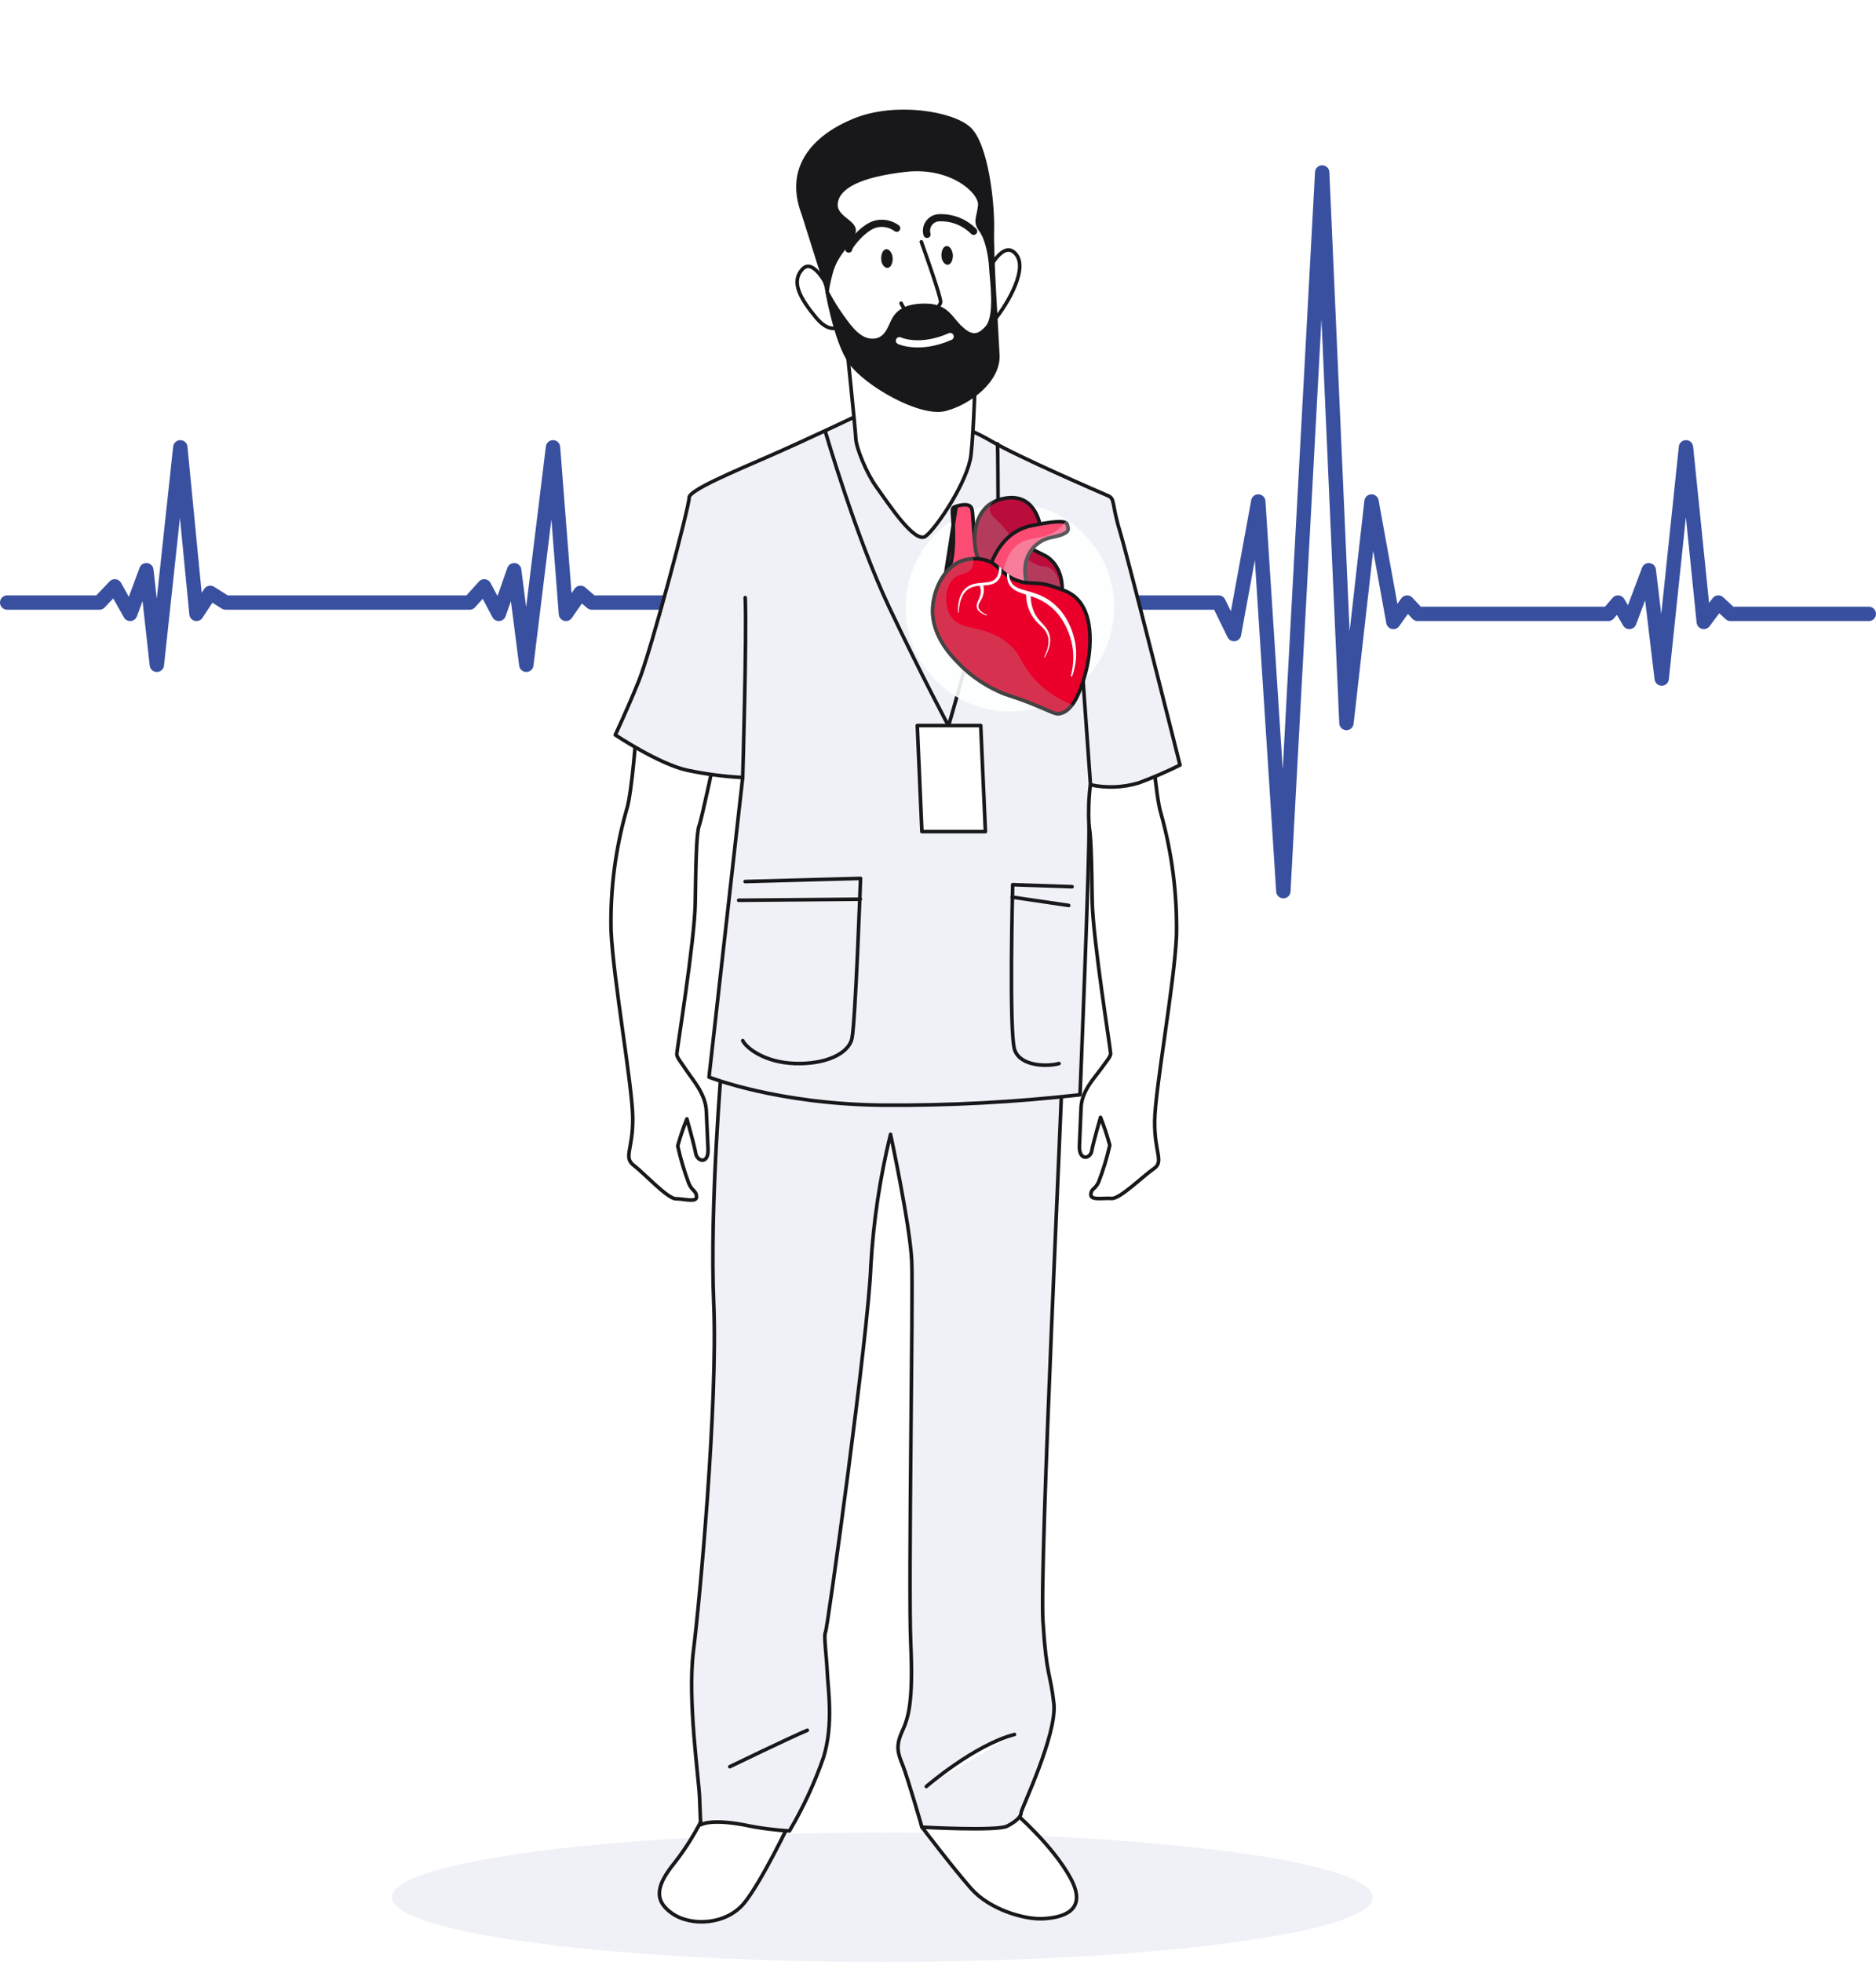 <svg width="522" height="546" viewBox="0 0 522 546" fill="none" xmlns="http://www.w3.org/2000/svg">
<ellipse cx="245.5" cy="528" rx="136.5" ry="18" fill="#EFF1F7"/>
<circle cx="258" cy="151" r="151" fill="white"/>
<path d="M2 167.685H27.662L31.939 163.186L36.215 170.835L40.717 158.686L43.644 185.008L50.172 124.49L54.674 170.835L58.5 164.985L62.777 167.685H130.69L134.742 163.186L138.794 170.835L143.07 158.686L146.447 185.008L153.875 124.49L157.477 170.835L161.529 164.985L164.68 167.685H339.087L343.364 176.459L350.117 139.564L357.095 248L367.9 48L374.653 201.206L381.631 139.564L387.708 173.084L391.535 167.685L394.462 170.835H447.517L450.219 167.685L453.37 173.084L458.772 158.686L462.374 188.832L469.127 124.49L474.079 173.084L478.131 167.685L481.508 170.835H520" stroke="#3950A0" stroke-width="4" stroke-linecap="round" stroke-linejoin="round"/>
<path d="M196.133 504.683C193.862 509.506 191.069 514.064 187.802 518.276C182.849 524.361 181.598 528.697 186.98 532.468C192.362 536.239 202.166 535.656 207.103 529.571C212.039 523.486 219.993 506.706 219.993 506.706C219.993 506.706 202.646 501.495 196.133 504.683Z" fill="white" stroke="#18181A" stroke-linecap="round" stroke-linejoin="round"/>
<path d="M256.502 508.437C256.502 508.437 265.073 519.733 270.215 525.578C275.357 531.423 285.076 534.251 290.269 533.96C295.463 533.668 302.919 531.937 297.88 522.681C292.84 513.425 282.316 504.443 282.316 504.443C282.316 504.443 271.312 504.444 263.753 503.569C256.194 502.695 256.125 506.706 256.502 508.437Z" fill="white" stroke="#18181A" stroke-linecap="round" stroke-linejoin="round"/>
<path d="M200.863 295.687C200.863 295.687 197.435 335.111 198.601 362.844C199.766 390.578 194.659 445.925 192.944 459.466C191.23 473.007 194.504 495.359 194.659 500.278C194.813 505.197 194.984 507.82 194.984 507.82C194.984 507.82 197.521 506.106 206.863 507.82C211.08 508.721 215.361 509.294 219.667 509.534C223.521 503.015 226.708 496.124 229.18 488.965C231.974 479.709 230.397 470.111 230.174 465.225C229.951 460.34 229.146 455.095 229.694 454.221C230.243 453.347 241.692 370.575 242.31 352.337C243.011 339.974 244.847 327.701 247.795 315.673C247.795 315.673 253.262 341.144 253.691 350.983C254.119 360.822 252.714 441.006 253.417 457.255C254.119 473.504 252.868 477.824 251.017 481.869C249.166 485.914 249.834 487.937 251.137 491.125C252.44 494.313 256.536 508.488 256.536 508.488C256.536 508.488 277.431 509.654 280.259 508.197C283.087 506.74 284.184 505.317 284.133 504.443C284.081 503.569 294.194 482.726 293.234 474.053C292.275 465.38 291.178 466.82 290.201 451.187C289.224 435.555 295.617 303.778 295.6 296.921C295.583 290.065 294.434 303.281 251.823 295.207C209.211 287.134 202.08 290.185 200.863 295.687Z" fill="#EFF1F7" stroke="#18181A" stroke-linecap="round" stroke-linejoin="round"/>
<path d="M257.737 497.176C257.737 497.176 271.124 485.589 282.282 482.692Z" fill="white"/>
<path d="M257.737 497.176C257.737 497.176 271.124 485.589 282.282 482.692" stroke="#18181A" stroke-linecap="round" stroke-linejoin="round"/>
<path d="M203.075 491.656C203.075 491.656 219.804 483.549 224.638 481.526Z" fill="white"/>
<path d="M203.075 491.656C203.075 491.656 219.804 483.549 224.638 481.526" stroke="#18181A" stroke-linecap="round" stroke-linejoin="round"/>
<path d="M231.151 81.498C231.151 81.498 226.661 71.368 223.335 74.847C220.01 78.327 222.53 82.938 227.106 88.44C231.683 93.942 235.299 90.462 234.34 88.148C233.38 85.834 231.151 81.498 231.151 81.498Z" fill="white" stroke="#18181A" stroke-linecap="round" stroke-linejoin="round"/>
<path d="M274.62 75.996C274.62 75.996 279.111 66.157 282.779 70.853C286.447 75.55 278.562 87.069 276.625 89.091C274.688 91.114 273.437 75.773 273.437 75.773L274.62 75.996Z" fill="white" stroke="#18181A" stroke-linecap="round" stroke-linejoin="round"/>
<path d="M177.124 202.785C177.124 202.785 175.873 220.732 174.347 225.36C171.233 236.267 169.777 247.581 170.028 258.921C170.628 272.514 175.958 302.047 176.061 311.012C176.164 319.976 173.37 322.016 176.37 324.33C179.369 326.644 185.746 333.603 188.06 333.603C190.374 333.603 193.905 334.751 193.819 333.02C193.733 331.289 192.602 331.563 191.625 329.249C190.378 325.876 189.358 322.423 188.574 318.913C189.278 316.357 190.131 313.845 191.128 311.389C191.128 311.389 193.185 318.622 193.579 320.953C193.973 323.284 197.196 324.124 197.007 319.788C196.819 315.451 196.733 313.703 196.527 309.075C196.321 304.447 192.67 300.401 191.128 298.07C189.585 295.739 188.368 294.317 188.317 293.442C188.265 292.568 193.305 261.904 193.459 251.191C193.613 240.478 193.767 231.787 194.539 229.765C195.31 227.742 199.15 209.505 199.15 209.505L177.124 202.785Z" fill="white" stroke="#18181A" stroke-linecap="round" stroke-linejoin="round"/>
<path d="M320.283 203.642C320.283 203.642 321.517 221.691 323.06 226.456C326.137 237.506 327.586 248.944 327.362 260.412C326.762 273.97 321.397 303.024 321.294 311.988C321.191 320.953 324.003 323.215 321.003 325.272C318.003 327.329 311.61 333.705 309.296 333.517C306.982 333.328 303.468 334.151 303.537 332.42C303.605 330.689 304.754 331.083 305.731 328.855C306.997 325.551 308.022 322.159 308.799 318.707C308.089 316.073 307.231 313.48 306.228 310.943C306.228 310.943 304.171 318.004 303.777 320.284C303.382 322.564 300.177 323.147 300.348 318.827C300.52 314.508 300.605 312.777 300.811 308.166C301.017 303.555 304.668 299.818 306.228 297.641C307.787 295.465 308.987 294.11 309.039 293.253C309.09 292.396 304.051 261.269 303.896 250.539C303.742 239.809 303.605 231.119 302.817 229.027C302.028 226.936 298.206 208.356 298.206 208.356L320.283 203.642Z" fill="white" stroke="#18181A" stroke-linecap="round" stroke-linejoin="round"/>
<path d="M240.425 114.785C240.425 114.785 223.97 122.601 214.028 126.938C204.087 131.274 191.591 136.485 191.745 138.525C191.9 140.565 181.152 181.068 177.758 189.467C174.365 197.866 171.194 204.516 171.194 204.516C171.194 204.516 183.346 212.641 191.231 214.355C196.312 215.431 201.47 216.108 206.658 216.378L197.282 299.75C197.282 299.75 216.136 307.275 245.67 307.566C263.995 307.701 282.311 306.734 300.52 304.669C300.52 304.669 303.297 236.107 303.005 229.405C302.804 225.732 302.936 222.049 303.399 218.4C307.898 219.382 312.574 219.187 316.975 217.835C320.846 216.394 324.639 214.752 328.339 212.915C328.339 212.915 313.958 155.597 311.593 147.781C309.227 139.965 310.324 138.816 308.267 137.942C306.211 137.068 283.482 127.229 276.06 122.893C268.638 118.556 265.776 118.539 259.279 116.516C252.783 114.494 243.767 111.888 240.425 114.785Z" fill="#EFF1F7" stroke="#18181A" stroke-linecap="round" stroke-linejoin="round"/>
<path d="M303.433 218.4L299.765 166.996" stroke="#18181A" stroke-linecap="round" stroke-linejoin="round"/>
<path d="M207.343 245.328L239.447 244.454C239.447 244.454 238.025 284.7 237.048 289.02C236.071 293.339 229.557 296.253 221.141 295.962C212.725 295.67 207.634 291.625 206.674 289.603" stroke="#18181A" stroke-linecap="round" stroke-linejoin="round"/>
<path d="M205.543 250.539L239.396 250.248" stroke="#18181A" stroke-linecap="round" stroke-linejoin="round"/>
<path d="M294.674 295.979C291.52 296.853 283.996 296.853 282.35 292.225C280.705 287.597 281.784 246.203 281.784 246.203L298.308 246.768" stroke="#18181A" stroke-linecap="round" stroke-linejoin="round"/>
<path d="M281.648 249.665L297.366 251.979" stroke="#18181A" stroke-linecap="round" stroke-linejoin="round"/>
<path d="M206.657 216.378C206.657 216.378 207.823 176.731 207.36 166.31" stroke="#18181A" stroke-linecap="round" stroke-linejoin="round"/>
<path d="M235.522 95.382C235.522 95.382 238.024 119.379 238.127 122.018C238.23 124.658 241.161 131.857 243.938 135.628C246.715 139.399 254.479 151.552 257.565 149.221C260.65 146.889 269.34 133.88 270.18 126.646C271.02 119.413 271.432 102.341 271.432 102.341C271.432 102.341 260.17 102.924 251.634 100.027C243.098 97.13 235.522 95.382 235.522 95.382Z" fill="white" stroke="#18181A" stroke-linecap="round" stroke-linejoin="round"/>
<path d="M223.524 59.489L229.917 79.767C229.917 79.767 232.317 94.816 236.636 100.884C240.956 106.952 256.091 115.659 262.965 113.911C269.838 112.163 277.945 105.803 277.637 98.861C277.328 91.919 275.923 71.659 276.111 63.843C276.3 56.027 274.397 40.103 269.666 35.767C264.936 31.43 249.098 28.808 237.733 33.453C226.369 38.098 218.656 46.754 223.524 59.489Z" fill="#18181A" stroke="#18181A" stroke-linecap="round" stroke-linejoin="round"/>
<path d="M230.277 81.498C230.277 81.498 229.712 81.789 231.203 75.996C232.694 70.202 237.185 67.306 237.631 64.426C238.076 61.546 231.974 60.655 232.643 56.318C233.311 51.982 239.276 48.794 251.943 47.337C264.61 45.88 273.043 53.422 272.632 57.175C272.221 60.929 271.089 61.529 272.94 64.135C274.792 66.74 275.58 71.659 275.717 74.556C275.854 77.453 277.431 87.857 274.689 91.045C271.946 94.234 269.889 93.651 267.164 91.045C264.439 88.44 263.427 84.978 257.36 84.978C251.292 84.978 249.355 87.292 248.292 89.606C247.229 91.919 246.201 94.748 242.739 94.748C239.276 94.748 236.808 91.56 234.34 88.08C232.836 85.982 231.478 83.783 230.277 81.498V81.498Z" fill="white" stroke="#18181A" stroke-linecap="round" stroke-linejoin="round"/>
<path d="M256.366 67.305C256.366 67.305 261.971 82.938 261.731 84.103C261.491 85.269 258.748 88.731 255.543 88.44C252.337 88.148 250.743 84.395 250.743 84.395" stroke="#18181A" stroke-linecap="round" stroke-linejoin="round"/>
<path d="M257.942 65.231C257.789 64.708 257.756 64.157 257.845 63.619C257.935 63.082 258.145 62.571 258.46 62.126C258.775 61.681 259.186 61.313 259.664 61.049C260.141 60.785 260.671 60.633 261.216 60.603C263.007 60.517 264.796 60.807 266.468 61.457C268.139 62.107 269.655 63.101 270.917 64.374" stroke="#18181A" stroke-width="2" stroke-linecap="round" stroke-linejoin="round"/>
<path d="M249.509 63.518C248.682 62.903 247.728 62.479 246.718 62.277C245.707 62.076 244.664 62.101 243.664 62.352C240.236 63.226 236.105 68.437 236.156 69.311" stroke="#18181A" stroke-width="2" stroke-linecap="round" stroke-linejoin="round"/>
<path d="M248.395 71.951C248.395 73.39 247.795 74.556 246.904 74.556C246.012 74.556 245.19 73.39 245.19 71.951C245.19 70.511 245.79 69.345 246.664 69.345C247.538 69.345 248.326 70.511 248.395 71.951Z" fill="#18181A"/>
<path d="M265.141 71.076C265.141 72.516 264.541 73.682 263.667 73.682C262.793 73.682 261.953 72.516 261.953 71.076C261.953 69.636 262.553 68.471 263.427 68.471C264.301 68.471 265.073 69.636 265.141 71.076Z" fill="#18181A"/>
<path d="M250.263 94.816C250.263 94.816 255.868 97.422 264.387 93.651" stroke="white" stroke-width="2" stroke-linecap="round" stroke-linejoin="round"/>
<path d="M229.643 120.081C229.643 120.081 238.213 149.597 247.418 169.001C256.622 188.404 263.924 201.996 263.924 201.996C263.924 201.996 277.791 155.391 277.722 140.29C277.654 125.189 277.568 123.509 277.568 123.509" stroke="#18181A" stroke-linecap="round" stroke-linejoin="round"/>
<path d="M274.192 231.427H256.519L255.234 201.911H272.889L274.192 231.427Z" fill="white" stroke="#18181A" stroke-linecap="round" stroke-linejoin="round"/>
<circle opacity="0.9" cx="281" cy="169" r="29" fill="white"/>
<g filter="url(#filter0_d_1_1348)">
<path d="M262.815 156.556C263.13 156.525 263.506 156.485 263.924 156.435C265.2 156.283 266.868 156.036 268.456 155.66C270.059 155.279 271.518 154.78 272.42 154.15C272.868 153.837 273.129 153.525 273.235 153.228C273.333 152.954 273.324 152.623 273.081 152.193C271.813 149.953 271.299 146.462 271.021 143.386C270.916 142.216 270.843 141.086 270.779 140.091C270.758 139.768 270.738 139.459 270.719 139.168C270.678 138.57 270.638 138.047 270.591 137.618C270.544 137.181 270.492 136.873 270.437 136.688C270.323 136.309 270.143 136.051 269.922 135.872C269.698 135.69 269.403 135.567 269.027 135.508C268.259 135.387 267.234 135.545 266.048 135.909L262.815 156.556ZM262.815 156.556C263.073 156.114 263.384 155.503 263.697 154.705C264.439 152.815 265.193 149.88 265.287 145.649C265.355 142.594 265.199 140.468 265.092 139.015C265.053 138.477 265.02 138.031 265.008 137.665C264.985 136.957 265.043 136.623 265.164 136.422C265.269 136.247 265.476 136.085 266.048 135.909L262.815 156.556Z" fill="#FC4C74" stroke="#18181A"/>
<path d="M281.69 158.296L281.622 158.219L281.528 158.175L281.528 158.175L281.528 158.175L281.525 158.174L281.513 158.168L281.465 158.145C281.423 158.125 281.359 158.094 281.277 158.053C281.112 157.972 280.873 157.851 280.577 157.695C279.984 157.383 279.165 156.931 278.26 156.37C276.438 155.242 274.317 153.701 272.98 152.008C272.354 151.216 271.795 149.832 271.474 148.121C271.156 146.421 271.083 144.449 271.387 142.514C271.994 138.647 274.083 135.016 278.652 133.875C280.985 133.292 282.805 133.436 284.228 133.982C285.652 134.528 286.721 135.493 287.525 136.625C289.144 138.908 289.642 141.819 289.732 143.075L289.732 143.075C289.802 144.061 289.03 144.846 288.007 145.437C287.518 145.719 287.018 145.928 286.638 146.067C286.449 146.136 286.291 146.187 286.182 146.22C286.128 146.237 286.085 146.249 286.057 146.257L286.027 146.265L286.02 146.267L286.019 146.267L286.019 146.267L286.018 146.267L286.018 146.267L284.73 146.603L285.921 147.198L290.379 149.425L290.401 149.437L290.424 149.445L290.424 149.445L290.425 149.446L290.425 149.446L290.425 149.446L290.434 149.449C290.443 149.453 290.459 149.459 290.48 149.469C290.522 149.487 290.587 149.516 290.671 149.558C290.839 149.642 291.082 149.775 291.372 149.968C291.952 150.355 292.715 150.979 293.43 151.924C294.85 153.801 296.125 157.002 295.308 162.263C295.107 163.559 294.746 164.415 294.31 164.957C293.886 165.484 293.371 165.739 292.779 165.803C292.17 165.87 291.456 165.735 290.665 165.429C289.877 165.124 289.044 164.66 288.21 164.104C286.54 162.991 284.91 161.542 283.692 160.362C283.085 159.774 282.583 159.256 282.234 158.886C282.059 158.7 281.922 158.552 281.83 158.451C281.784 158.4 281.748 158.361 281.725 158.335L281.699 158.306L281.692 158.298L281.691 158.297L281.69 158.296L281.316 158.628L281.69 158.296Z" fill="#BB0D3C" stroke="#18181A"/>
<path opacity="0.3" d="M292.088 153.061C290.878 152.43 290.288 152.936 288.373 152.133C285.103 150.761 284.478 148.302 280.945 143.782C277.045 138.794 275.269 138.543 275.373 136.73C275.435 135.65 276.129 134.682 277.157 133.831C268.972 137.083 269.941 148.969 272.587 152.318C275.373 155.844 281.316 158.628 281.316 158.628C281.316 158.628 292.794 171.59 295.44 163.852C295.534 156.643 293.88 153.995 292.088 153.061Z" fill="#A7A8A9"/>
<path d="M274.821 155.174C274.83 155.131 274.839 155.086 274.849 155.037C274.919 154.703 275.031 154.22 275.198 153.633C275.534 152.457 276.09 150.868 276.975 149.214C278.745 145.904 281.8 142.376 286.989 141.303C289.674 140.748 291.651 140.427 293.112 140.281C294.582 140.135 295.491 140.171 296.061 140.303C296.602 140.428 296.792 140.629 296.896 140.818C296.957 140.931 297.003 141.068 297.045 141.246C297.066 141.334 297.085 141.426 297.105 141.529C297.107 141.539 297.109 141.549 297.111 141.56C297.129 141.651 297.149 141.75 297.171 141.85C297.243 142.174 297.211 142.426 297.104 142.641C296.993 142.865 296.777 143.099 296.397 143.334C295.623 143.815 294.311 144.22 292.366 144.59C290.283 144.986 287.634 146.509 286.209 149.333C284.883 151.961 284.657 155.629 286.786 160.415L274.821 155.174Z" fill="#FC4C74" stroke="#18181A"/>
<g opacity="0.3">
<path d="M296.569 139.937C296.07 140.696 295.455 141.44 294.687 142.112C290.997 145.347 287.093 144.095 283.73 146.195C281.603 147.522 279.318 150.426 278.694 157.416L287.816 161.412C282.43 150.834 288.559 145.823 292.459 145.081C296.359 144.339 298.03 143.411 297.659 141.741C297.495 141.001 297.475 140.298 296.569 139.937Z" fill="#EFF1F7" style="mix-blend-mode:multiply"/>
</g>
<path d="M268.287 181.089L268.287 181.089C265.393 178.358 259.02 172.31 259.529 164.04C259.674 161.673 260.396 158.911 261.735 156.502C263.074 154.094 265.009 152.074 267.563 151.116C270.375 150.062 273.095 150.609 273.776 150.764C275.799 151.226 276.786 152.069 277.845 153.072C277.922 153.146 278.001 153.22 278.08 153.296C279.102 154.271 280.261 155.377 282.418 156.303C284.452 157.177 285.822 157.224 287.31 157.275C287.35 157.276 287.39 157.277 287.43 157.279C288.929 157.331 290.616 157.409 293.412 158.359L293.572 157.888L293.412 158.359C295.687 159.131 297.346 159.7 298.835 160.876L299.145 160.483L298.835 160.876C301.855 163.26 303.084 167.307 303.279 171.658C303.474 175.995 302.634 180.523 301.639 183.716L301.639 183.717C301.153 185.274 300.436 187.57 299.337 189.579C298.228 191.607 296.801 193.21 294.96 193.582C294.294 193.716 293.832 193.647 292.767 193.221C292.358 193.057 291.874 192.847 291.265 192.582C291.065 192.495 290.853 192.403 290.624 192.304C289.705 191.906 288.553 191.415 287.073 190.824C284.111 189.641 282.521 189.128 281.293 188.732L281.248 188.717C280.028 188.324 279.175 188.046 277.63 187.311L277.416 187.762L277.63 187.311C276.125 186.595 272.003 184.597 268.287 181.089Z" fill="#EA002B" stroke="#18181A"/>
<path opacity="0.3" d="M287.073 183.123C283.769 179.091 283.981 176.731 280.016 173.659C273.283 168.443 267.208 171.015 264.416 166.237C262.636 163.19 262.957 158.469 265.159 156.216C266.962 154.369 269.219 155.006 270.359 153.247C270.938 152.352 270.986 151.213 270.726 149.994C269.715 150.035 268.561 150.209 267.387 150.648C261.994 152.67 259.329 159.136 259.03 164.009C258.505 172.543 265.074 178.744 267.944 181.453C271.719 185.016 275.9 187.042 277.416 187.763C280.564 189.26 280.921 188.905 286.887 191.289C292.785 193.644 293.451 194.397 295.059 194.072C296.58 193.765 297.805 192.721 298.796 191.371C292.916 189.004 289.35 185.901 287.073 183.123Z" fill="#A7A8A9"/>
<path d="M298.3 183.273C299.465 180.152 299.771 176.663 299.066 173.343C298.71 171.694 298.182 170.077 297.43 168.556L297.146 167.986C297.051 167.796 296.938 167.616 296.835 167.43C296.728 167.246 296.626 167.06 296.516 166.878L296.165 166.343C296.044 166.167 295.936 165.983 295.802 165.817L295.411 165.31C295.161 164.963 294.862 164.655 294.579 164.334C294.305 164.005 293.976 163.727 293.671 163.427C293.371 163.119 293.02 162.87 292.689 162.596C292.359 162.321 292.005 162.076 291.643 161.846C291.284 161.612 290.909 161.401 290.532 161.198C289.775 160.797 288.988 160.459 288.188 160.18C287.389 159.902 286.581 159.671 285.788 159.448C284.994 159.226 284.208 159.019 283.486 158.724C282.767 158.428 282.111 158.045 281.656 157.466C281.201 156.892 280.918 156.153 280.838 155.384C280.819 155.221 280.809 155.056 280.805 154.89C280.613 154.767 280.432 154.643 280.259 154.518C280.219 154.816 280.199 155.12 280.206 155.427C280.233 156.299 280.465 157.199 280.996 157.954C281.258 158.331 281.588 158.662 281.95 158.934C282.312 159.208 282.704 159.424 283.099 159.606C283.892 159.97 284.696 160.224 285.482 160.475C285.495 160.479 285.507 160.483 285.52 160.486H285.495C285.548 162.176 285.913 163.878 286.655 165.406C287.03 166.166 287.485 166.89 288.025 167.538C288.559 168.192 289.172 168.755 289.745 169.31C290.316 169.865 290.846 170.43 291.186 171.112C291.538 171.787 291.728 172.551 291.745 173.329C291.755 173.718 291.728 174.11 291.673 174.5C291.609 174.889 291.532 175.278 291.415 175.659C291.196 176.424 290.884 177.166 290.521 177.883L290.684 177.972C291.092 177.269 291.453 176.533 291.725 175.758C291.867 175.372 291.972 174.972 292.062 174.568C292.143 174.162 292.196 173.748 292.209 173.329C292.238 172.49 292.083 171.634 291.731 170.852C291.389 170.059 290.829 169.393 290.278 168.793C289.724 168.192 289.174 167.623 288.72 166.995C288.259 166.372 287.887 165.696 287.587 164.987C287.048 163.693 286.804 162.295 286.794 160.894C287.902 161.267 288.972 161.688 289.979 162.232C290.675 162.613 291.346 163.038 291.962 163.536C292.268 163.787 292.595 164.013 292.873 164.297C293.157 164.573 293.464 164.827 293.72 165.132C293.984 165.428 294.265 165.71 294.5 166.033L294.867 166.503C294.995 166.657 295.094 166.831 295.211 166.992L295.55 167.485C295.657 167.654 295.757 167.827 295.86 167.998C295.961 168.171 296.071 168.338 296.164 168.515L296.443 169.047L296.583 169.313L296.709 169.586L296.961 170.133C297.042 170.317 297.113 170.505 297.19 170.691C297.266 170.877 297.346 171.061 297.411 171.252C297.7 172.003 297.931 172.777 298.128 173.557C298.917 176.673 298.805 180.006 297.947 183.159L298.3 183.273Z" fill="white"/>
<path d="M278.273 155.647C278.486 155.204 278.601 154.728 278.65 154.26C278.688 153.881 278.68 153.505 278.638 153.136C278.438 152.947 278.244 152.76 278.049 152.577C278.046 152.685 278.044 152.795 278.039 152.902C278.014 153.329 277.975 153.748 277.894 154.15C277.737 154.951 277.418 155.698 276.841 156.211C276.274 156.729 275.472 156.947 274.633 157.053C273.79 157.166 272.901 157.189 272 157.316C271.103 157.439 270.176 157.688 269.374 158.194C268.975 158.444 268.609 158.748 268.296 159.098C267.984 159.447 267.723 159.836 267.509 160.243C267.295 160.651 267.121 161.076 266.996 161.511C266.861 161.944 266.773 162.387 266.696 162.828C266.561 163.715 266.525 164.607 266.551 165.493L266.737 165.495C266.796 164.62 266.9 163.749 267.09 162.903C267.19 162.483 267.3 162.064 267.454 161.664C267.6 161.262 267.778 160.874 267.992 160.512C268.417 159.785 269.005 159.174 269.718 158.764C270.429 158.349 271.252 158.161 272.097 158.057C272.266 158.037 272.437 158.022 272.608 158.008C272.844 158.64 272.947 159.321 272.877 159.994C272.838 160.385 272.741 160.772 272.597 161.155C272.456 161.539 272.267 161.918 272.087 162.325C271.909 162.726 271.736 163.187 271.752 163.689C271.758 164.19 271.998 164.655 272.309 164.995C272.623 165.339 273.001 165.593 273.389 165.803C273.779 166.012 274.185 166.178 274.596 166.322L274.664 166.15C274.273 165.976 273.892 165.782 273.537 165.553C273.184 165.325 272.856 165.058 272.613 164.741C272.371 164.427 272.225 164.057 272.252 163.687C272.27 163.319 272.429 162.956 272.631 162.589C272.831 162.22 273.06 161.842 273.251 161.43C273.444 161.019 273.598 160.574 273.683 160.111C273.818 159.393 273.784 158.649 273.615 157.938C273.983 157.916 274.355 157.892 274.733 157.849C275.186 157.791 275.65 157.712 276.107 157.553C276.561 157.395 277.012 157.161 277.385 156.826C277.761 156.497 278.061 156.089 278.273 155.647Z" fill="white"/>
</g>
<defs>
<filter id="filter0_d_1_1348" x="254" y="133" width="54.808" height="71.144" filterUnits="userSpaceOnUse" color-interpolation-filters="sRGB">
<feFlood flood-opacity="0" result="BackgroundImageFix"/>
<feColorMatrix in="SourceAlpha" type="matrix" values="0 0 0 0 0 0 0 0 0 0 0 0 0 0 0 0 0 0 127 0" result="hardAlpha"/>
<feOffset dy="5"/>
<feGaussianBlur stdDeviation="2.5"/>
<feColorMatrix type="matrix" values="0 0 0 0 0.263 0 0 0 0 0.38 0 0 0 0 0.933 0 0 0 0.3 0"/>
<feBlend mode="normal" in2="BackgroundImageFix" result="effect1_dropShadow_1_1348"/>
<feBlend mode="normal" in="SourceGraphic" in2="effect1_dropShadow_1_1348" result="shape"/>
</filter>
</defs>
</svg>
